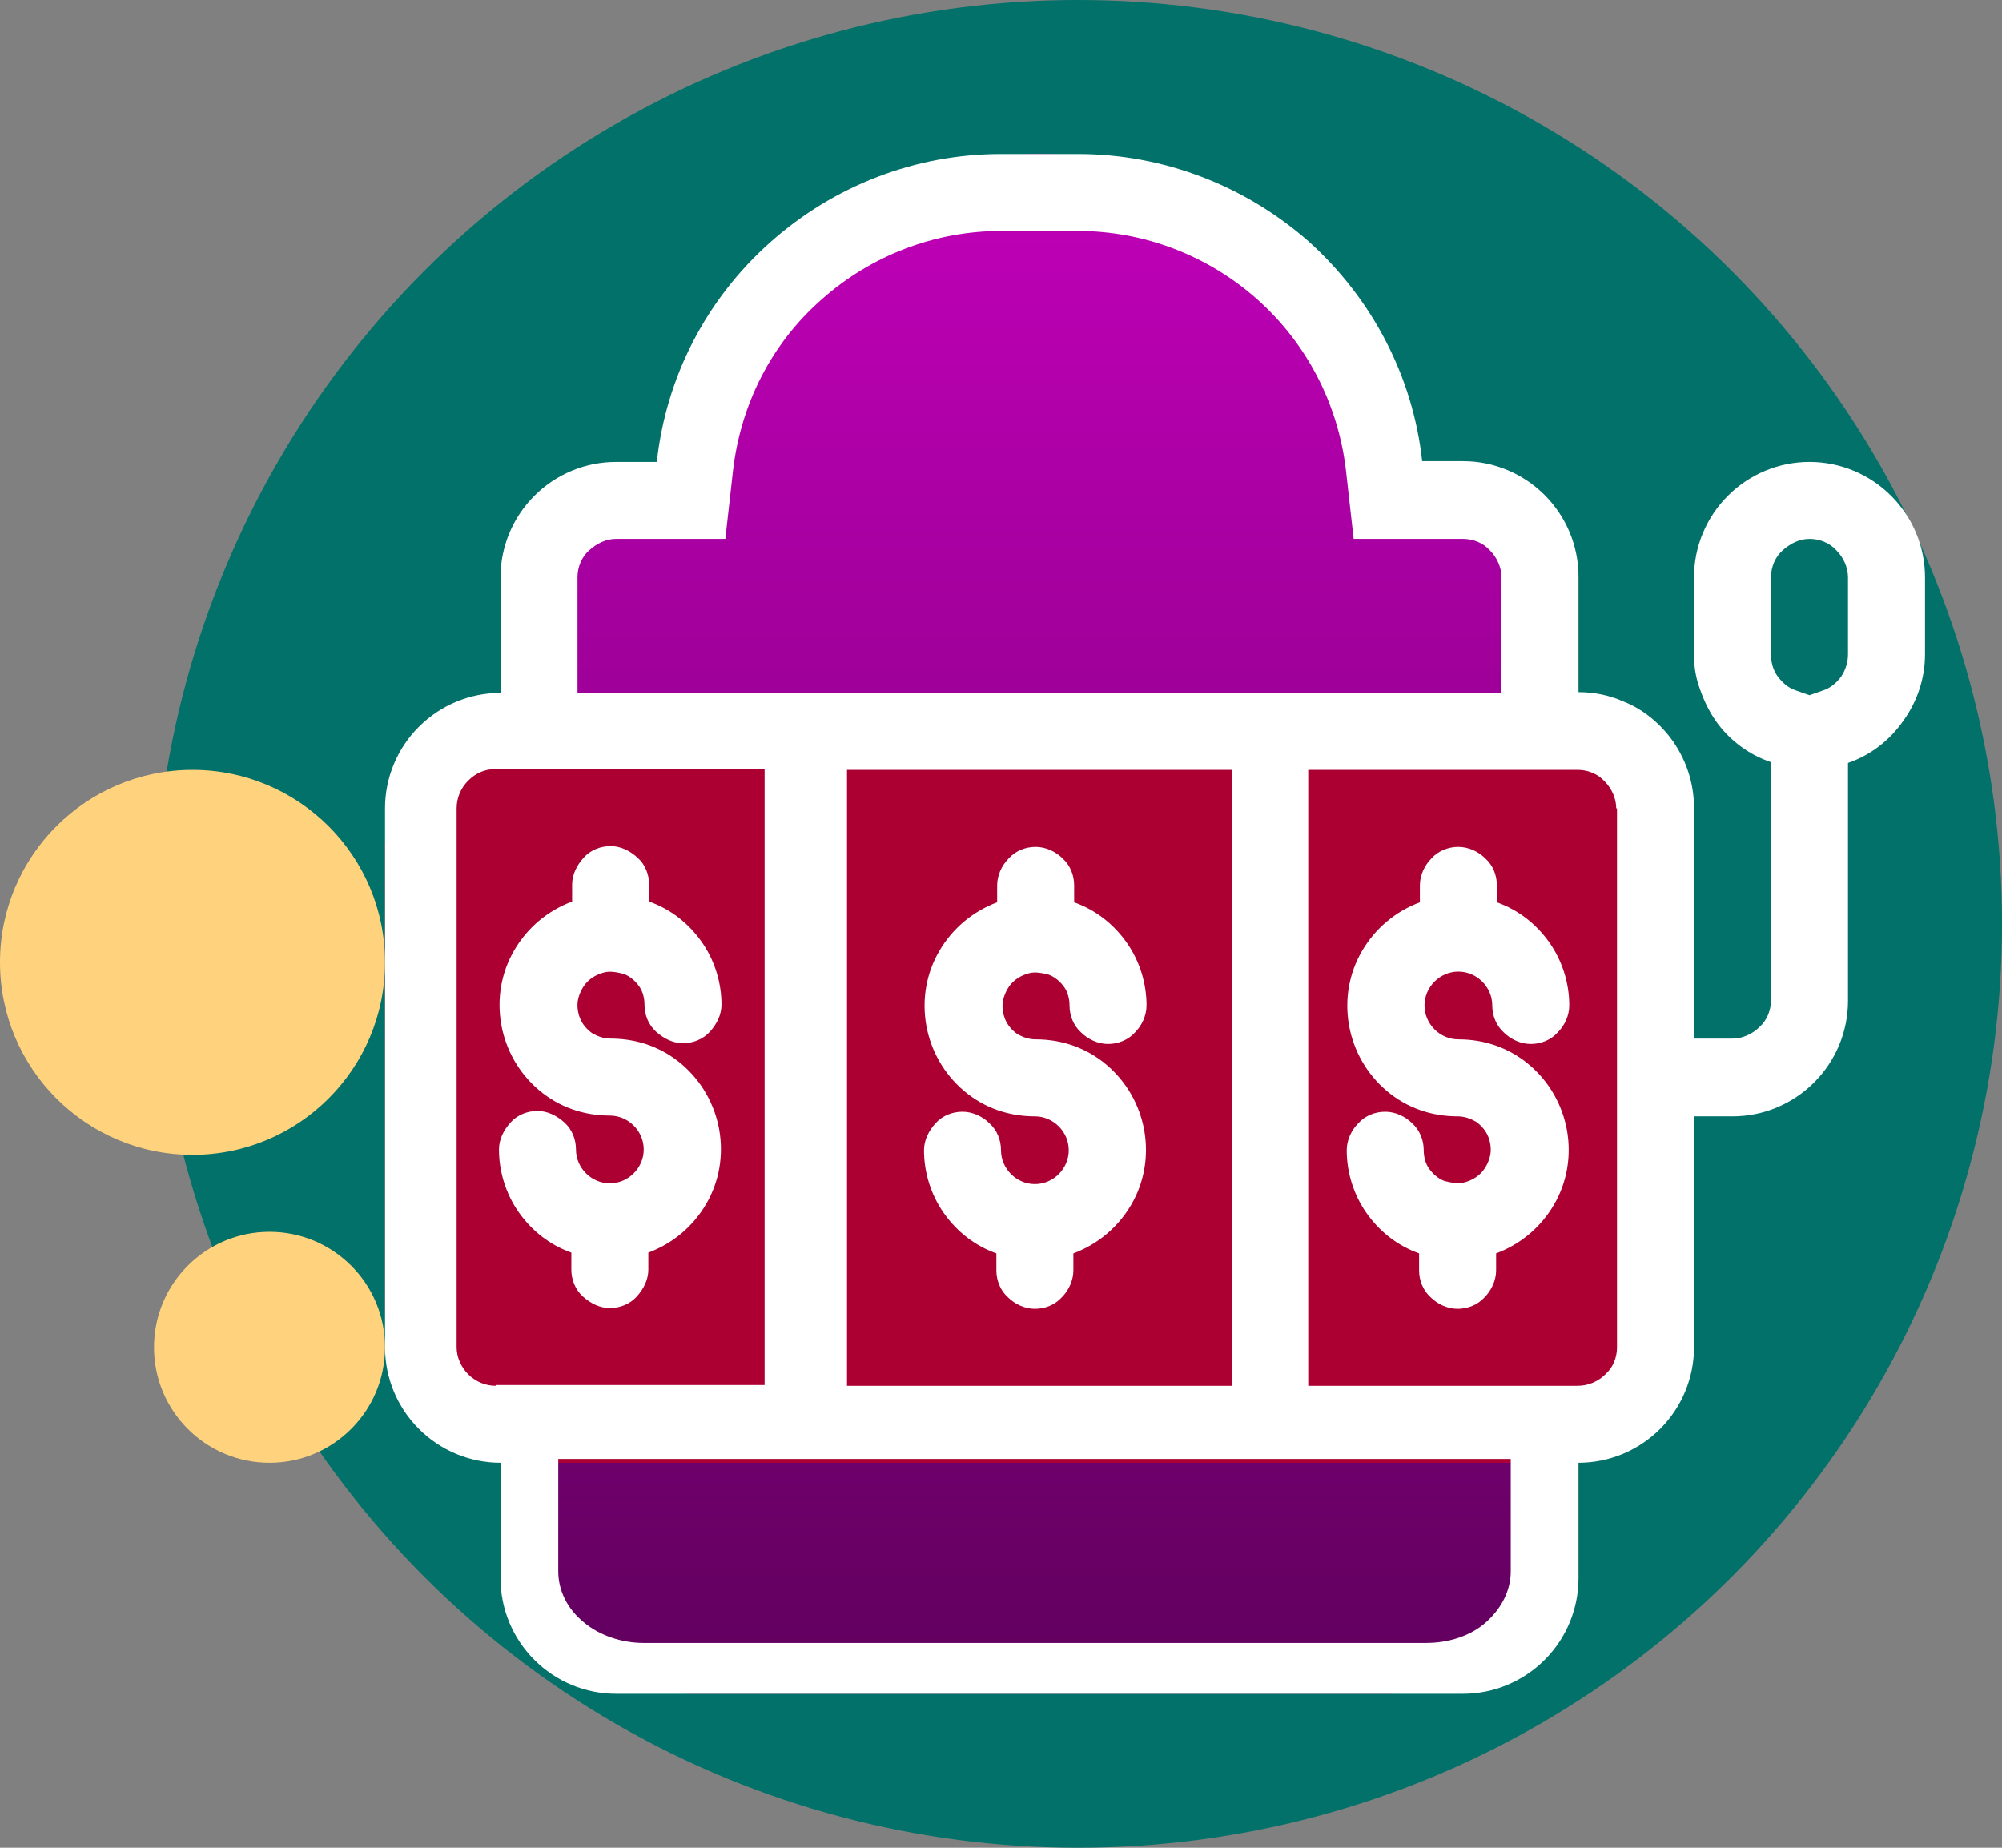 <svg width="26" height="24" viewBox="0 0 26 24" fill="none" xmlns="http://www.w3.org/2000/svg">
<rect x="0" y="0" width="26" height="24" fill="#808080" stroke="none"/>
<circle cx="14" cy="12" r="12" fill="#01716A"/>
<path d="M18.493 6.061C19.359 6.281 20 7.066 20 8V20C20 21.105 19.105 22 18 22H9C7.895 22 7 21.105 7 20V8C7 7.066 7.641 6.281 8.507 6.061C9.379 3.663 11.287 2 13.5 2C15.713 2 17.621 3.663 18.493 6.061Z" fill="url(#paint0_linear_4627_22094)"/>
<rect x="5" y="9" width="17" height="10" rx="2" fill="#AC0033"/>
<path d="M24.56 6.44C24.28 6.16 23.9 6 23.5 6C23.1 6 22.72 6.16 22.44 6.44C22.16 6.72 22 7.1 22 7.5V8.5C22 8.65 22.02 8.79 22.07 8.93C22.12 9.08 22.19 9.23 22.28 9.36C22.44 9.59 22.67 9.77 22.92 9.87C22.95 9.88 22.97 9.89 23 9.9V12.99C23 13.12 22.95 13.25 22.85 13.34C22.76 13.43 22.63 13.49 22.5 13.49H22V10.49C22 10.21 21.92 9.94 21.78 9.71C21.72 9.61 21.65 9.52 21.56 9.43C21.42 9.29 21.26 9.18 21.08 9.11C20.9 9.03 20.7 8.99 20.5 8.99V7.49C20.5 7.09 20.34 6.71 20.06 6.43C19.78 6.15 19.4 5.99 19 5.99H18.47C18.35 4.89 17.82 3.88 17 3.14C16.17 2.41 15.11 2 14 2H13C11.89 2 10.83 2.41 10 3.15C9.17 3.89 8.65 4.9 8.53 6H8C7.6 6 7.22 6.16 6.94 6.44C6.66 6.72 6.5 7.1 6.5 7.5V9C6.1 9 5.72 9.16 5.44 9.44C5.16 9.72 5 10.1 5 10.5V17.5C5 17.9 5.16 18.28 5.44 18.56C5.72 18.84 6.1 19 6.5 19V20.5C6.5 20.9 6.66 21.28 6.94 21.56C7.22 21.84 7.6 22 8 22H19C19.4 22 19.78 21.84 20.06 21.56C20.34 21.28 20.5 20.9 20.5 20.5V19C20.9 19 21.28 18.84 21.56 18.56C21.84 18.28 22 17.9 22 17.5V14.5H22.5C22.9 14.5 23.28 14.34 23.56 14.06C23.84 13.78 24 13.4 24 13V9.91C24.29 9.81 24.54 9.62 24.72 9.36C24.9 9.11 25 8.81 25 8.5V7.5C25 7.1 24.84 6.72 24.56 6.44ZM7.5 7.5C7.5 7.37 7.55 7.24 7.65 7.15C7.75 7.06 7.87 7 8 7H9.42L9.52 6.11C9.62 5.25 10.02 4.46 10.67 3.89C11.31 3.32 12.14 3 13 3H14C14.86 3 15.69 3.32 16.33 3.89C16.97 4.46 17.38 5.25 17.48 6.11L17.58 7H19C19.13 7 19.26 7.05 19.35 7.15C19.44 7.24 19.5 7.37 19.5 7.5V9H7.5V7.5ZM16 10V18H11V10H16ZM6.44 18C6.31 18 6.18 17.95 6.08 17.85C5.99 17.76 5.93 17.63 5.93 17.5V10.5C5.93 10.37 5.98 10.24 6.08 10.14C6.18 10.04 6.3 9.99 6.43 9.99H9.93V17.99H6.44V18ZM19.62 20.41C19.62 20.66 19.5 20.89 19.3 21.07C19.1 21.25 18.81 21.34 18.52 21.34H8.36C8.07 21.34 7.78 21.24 7.58 21.07C7.37 20.9 7.25 20.66 7.25 20.41V18.95H19.62V20.41ZM21 10.5V17.5C21 17.63 20.95 17.76 20.85 17.85C20.76 17.94 20.63 18 20.49 18H16.99V10H20.49C20.62 10 20.75 10.05 20.84 10.15C20.93 10.24 20.99 10.37 20.99 10.5H21ZM24 8.5C24 8.6 23.97 8.7 23.91 8.79C23.85 8.87 23.77 8.94 23.67 8.97L23.5 9.03L23.33 8.97C23.23 8.94 23.15 8.87 23.09 8.79C23.03 8.71 23 8.61 23 8.5V7.5C23 7.37 23.05 7.24 23.15 7.15C23.25 7.06 23.37 7 23.5 7C23.63 7 23.76 7.05 23.85 7.15C23.94 7.24 24 7.37 24 7.5V8.5Z" fill="white"/>
<path d="M13.44 15.38C13.32 15.38 13.21 15.33 13.13 15.25C13.05 15.17 13 15.06 13 14.94C13 14.81 12.95 14.68 12.85 14.59C12.76 14.5 12.63 14.44 12.5 14.44C12.37 14.44 12.24 14.49 12.15 14.59C12.06 14.69 12 14.81 12 14.94C12 15.23 12.09 15.52 12.26 15.76C12.43 16 12.66 16.18 12.94 16.28V16.5C12.94 16.63 12.99 16.76 13.09 16.85C13.18 16.94 13.31 17 13.44 17C13.57 17 13.7 16.95 13.79 16.85C13.88 16.76 13.94 16.63 13.94 16.5V16.28C14.26 16.16 14.52 15.94 14.69 15.65C14.86 15.36 14.92 15.02 14.86 14.68C14.8 14.35 14.63 14.05 14.37 13.83C14.11 13.61 13.79 13.5 13.45 13.5C13.36 13.5 13.28 13.47 13.21 13.43C13.14 13.38 13.08 13.31 13.05 13.23C13.02 13.15 13.01 13.06 13.03 12.98C13.05 12.9 13.09 12.82 13.15 12.76C13.21 12.7 13.29 12.66 13.37 12.64C13.45 12.62 13.54 12.64 13.62 12.66C13.7 12.69 13.77 12.75 13.82 12.82C13.87 12.89 13.89 12.98 13.89 13.06C13.89 13.19 13.94 13.32 14.04 13.41C14.13 13.5 14.26 13.56 14.39 13.56C14.52 13.56 14.65 13.51 14.74 13.41C14.83 13.32 14.89 13.19 14.89 13.06C14.89 12.77 14.8 12.48 14.63 12.24C14.46 12 14.23 11.82 13.95 11.72V11.5C13.95 11.37 13.9 11.24 13.8 11.15C13.71 11.06 13.58 11 13.45 11C13.32 11 13.19 11.05 13.1 11.15C13.01 11.24 12.95 11.37 12.95 11.5V11.72C12.63 11.84 12.37 12.06 12.2 12.35C12.03 12.64 11.97 12.98 12.03 13.32C12.09 13.65 12.26 13.95 12.52 14.17C12.78 14.39 13.1 14.5 13.44 14.5C13.56 14.5 13.67 14.55 13.75 14.63C13.83 14.71 13.88 14.82 13.88 14.94C13.88 15.06 13.83 15.17 13.75 15.25C13.67 15.33 13.56 15.38 13.44 15.38Z" fill="white"/>
<path d="M18.94 12.62C19.06 12.62 19.17 12.67 19.25 12.75C19.33 12.83 19.38 12.94 19.38 13.06C19.38 13.19 19.43 13.32 19.53 13.41C19.62 13.5 19.75 13.56 19.88 13.56C20.01 13.56 20.14 13.51 20.23 13.41C20.32 13.32 20.38 13.19 20.38 13.06C20.38 12.77 20.29 12.48 20.12 12.24C19.95 12 19.72 11.82 19.44 11.72V11.5C19.44 11.37 19.39 11.24 19.29 11.15C19.2 11.06 19.07 11 18.94 11C18.81 11 18.68 11.05 18.59 11.15C18.5 11.24 18.44 11.37 18.44 11.5V11.72C18.12 11.84 17.86 12.06 17.69 12.35C17.52 12.64 17.46 12.98 17.52 13.32C17.58 13.65 17.75 13.95 18.01 14.17C18.27 14.39 18.59 14.5 18.93 14.5C19.02 14.5 19.1 14.53 19.17 14.57C19.24 14.62 19.3 14.69 19.33 14.77C19.36 14.85 19.37 14.94 19.35 15.02C19.33 15.1 19.29 15.18 19.23 15.24C19.17 15.3 19.09 15.34 19.01 15.36C18.93 15.38 18.84 15.36 18.76 15.34C18.68 15.31 18.61 15.25 18.56 15.18C18.51 15.11 18.49 15.02 18.49 14.94C18.49 14.81 18.44 14.68 18.34 14.59C18.25 14.5 18.12 14.44 17.99 14.44C17.86 14.44 17.73 14.49 17.64 14.59C17.55 14.68 17.49 14.81 17.49 14.94C17.49 15.23 17.58 15.52 17.75 15.76C17.92 16 18.15 16.18 18.43 16.28V16.5C18.43 16.63 18.48 16.76 18.58 16.85C18.67 16.94 18.8 17 18.93 17C19.06 17 19.19 16.95 19.28 16.85C19.37 16.76 19.43 16.63 19.43 16.5V16.28C19.75 16.16 20.01 15.94 20.18 15.65C20.35 15.36 20.41 15.02 20.35 14.68C20.29 14.35 20.12 14.05 19.86 13.83C19.6 13.61 19.28 13.5 18.94 13.5C18.82 13.5 18.71 13.45 18.63 13.37C18.55 13.29 18.5 13.18 18.5 13.06C18.5 12.94 18.55 12.83 18.63 12.75C18.71 12.67 18.82 12.62 18.94 12.62Z" fill="white"/>
<path d="M7.85 12.63C7.93 12.61 8.02 12.63 8.1 12.65C8.18 12.68 8.25 12.74 8.3 12.81C8.35 12.88 8.37 12.97 8.37 13.05C8.37 13.18 8.42 13.31 8.52 13.4C8.62 13.49 8.74 13.55 8.87 13.55C9 13.55 9.13 13.5 9.22 13.4C9.31 13.3 9.37 13.18 9.37 13.05C9.37 12.76 9.28 12.47 9.11 12.23C8.94 11.99 8.71 11.81 8.43 11.71V11.49C8.43 11.36 8.38 11.23 8.28 11.14C8.18 11.05 8.06 10.99 7.93 10.99C7.8 10.99 7.67 11.04 7.58 11.14C7.49 11.24 7.43 11.36 7.43 11.49V11.71C7.11 11.83 6.85 12.05 6.68 12.34C6.51 12.63 6.45 12.97 6.51 13.31C6.57 13.64 6.74 13.94 7 14.16C7.26 14.38 7.58 14.49 7.92 14.49C8.04 14.49 8.15 14.54 8.23 14.62C8.31 14.7 8.36 14.81 8.36 14.93C8.36 15.05 8.31 15.16 8.23 15.24C8.15 15.32 8.04 15.37 7.92 15.37C7.8 15.37 7.69 15.32 7.61 15.24C7.53 15.16 7.48 15.05 7.48 14.93C7.48 14.8 7.43 14.67 7.33 14.58C7.23 14.49 7.11 14.43 6.98 14.43C6.85 14.43 6.72 14.48 6.63 14.58C6.54 14.68 6.48 14.8 6.48 14.93C6.48 15.22 6.57 15.51 6.74 15.75C6.91 15.99 7.14 16.17 7.42 16.27V16.49C7.42 16.62 7.47 16.75 7.57 16.84C7.67 16.93 7.79 16.99 7.92 16.99C8.05 16.99 8.18 16.94 8.27 16.84C8.36 16.74 8.42 16.62 8.42 16.49V16.27C8.74 16.15 9 15.93 9.17 15.64C9.34 15.35 9.4 15.01 9.34 14.67C9.28 14.34 9.11 14.04 8.85 13.82C8.59 13.6 8.27 13.49 7.93 13.49C7.84 13.49 7.76 13.46 7.69 13.42C7.62 13.37 7.56 13.3 7.53 13.22C7.5 13.14 7.49 13.05 7.51 12.97C7.53 12.89 7.57 12.81 7.63 12.75C7.69 12.69 7.77 12.65 7.85 12.63Z" fill="white"/>
<circle cx="3.5" cy="17.5" r="1.5" fill="#FFD37D"/>
<circle cx="2.5" cy="12.5" r="2.5" fill="#FFD37D"/>
<defs>
<linearGradient id="paint0_linear_4627_22094" x1="13.5" y1="2" x2="13.5" y2="22" gradientUnits="userSpaceOnUse">
<stop stop-color="#C100B9"/>
<stop offset="1" stop-color="#60005D"/>
</linearGradient>
</defs>
</svg>
